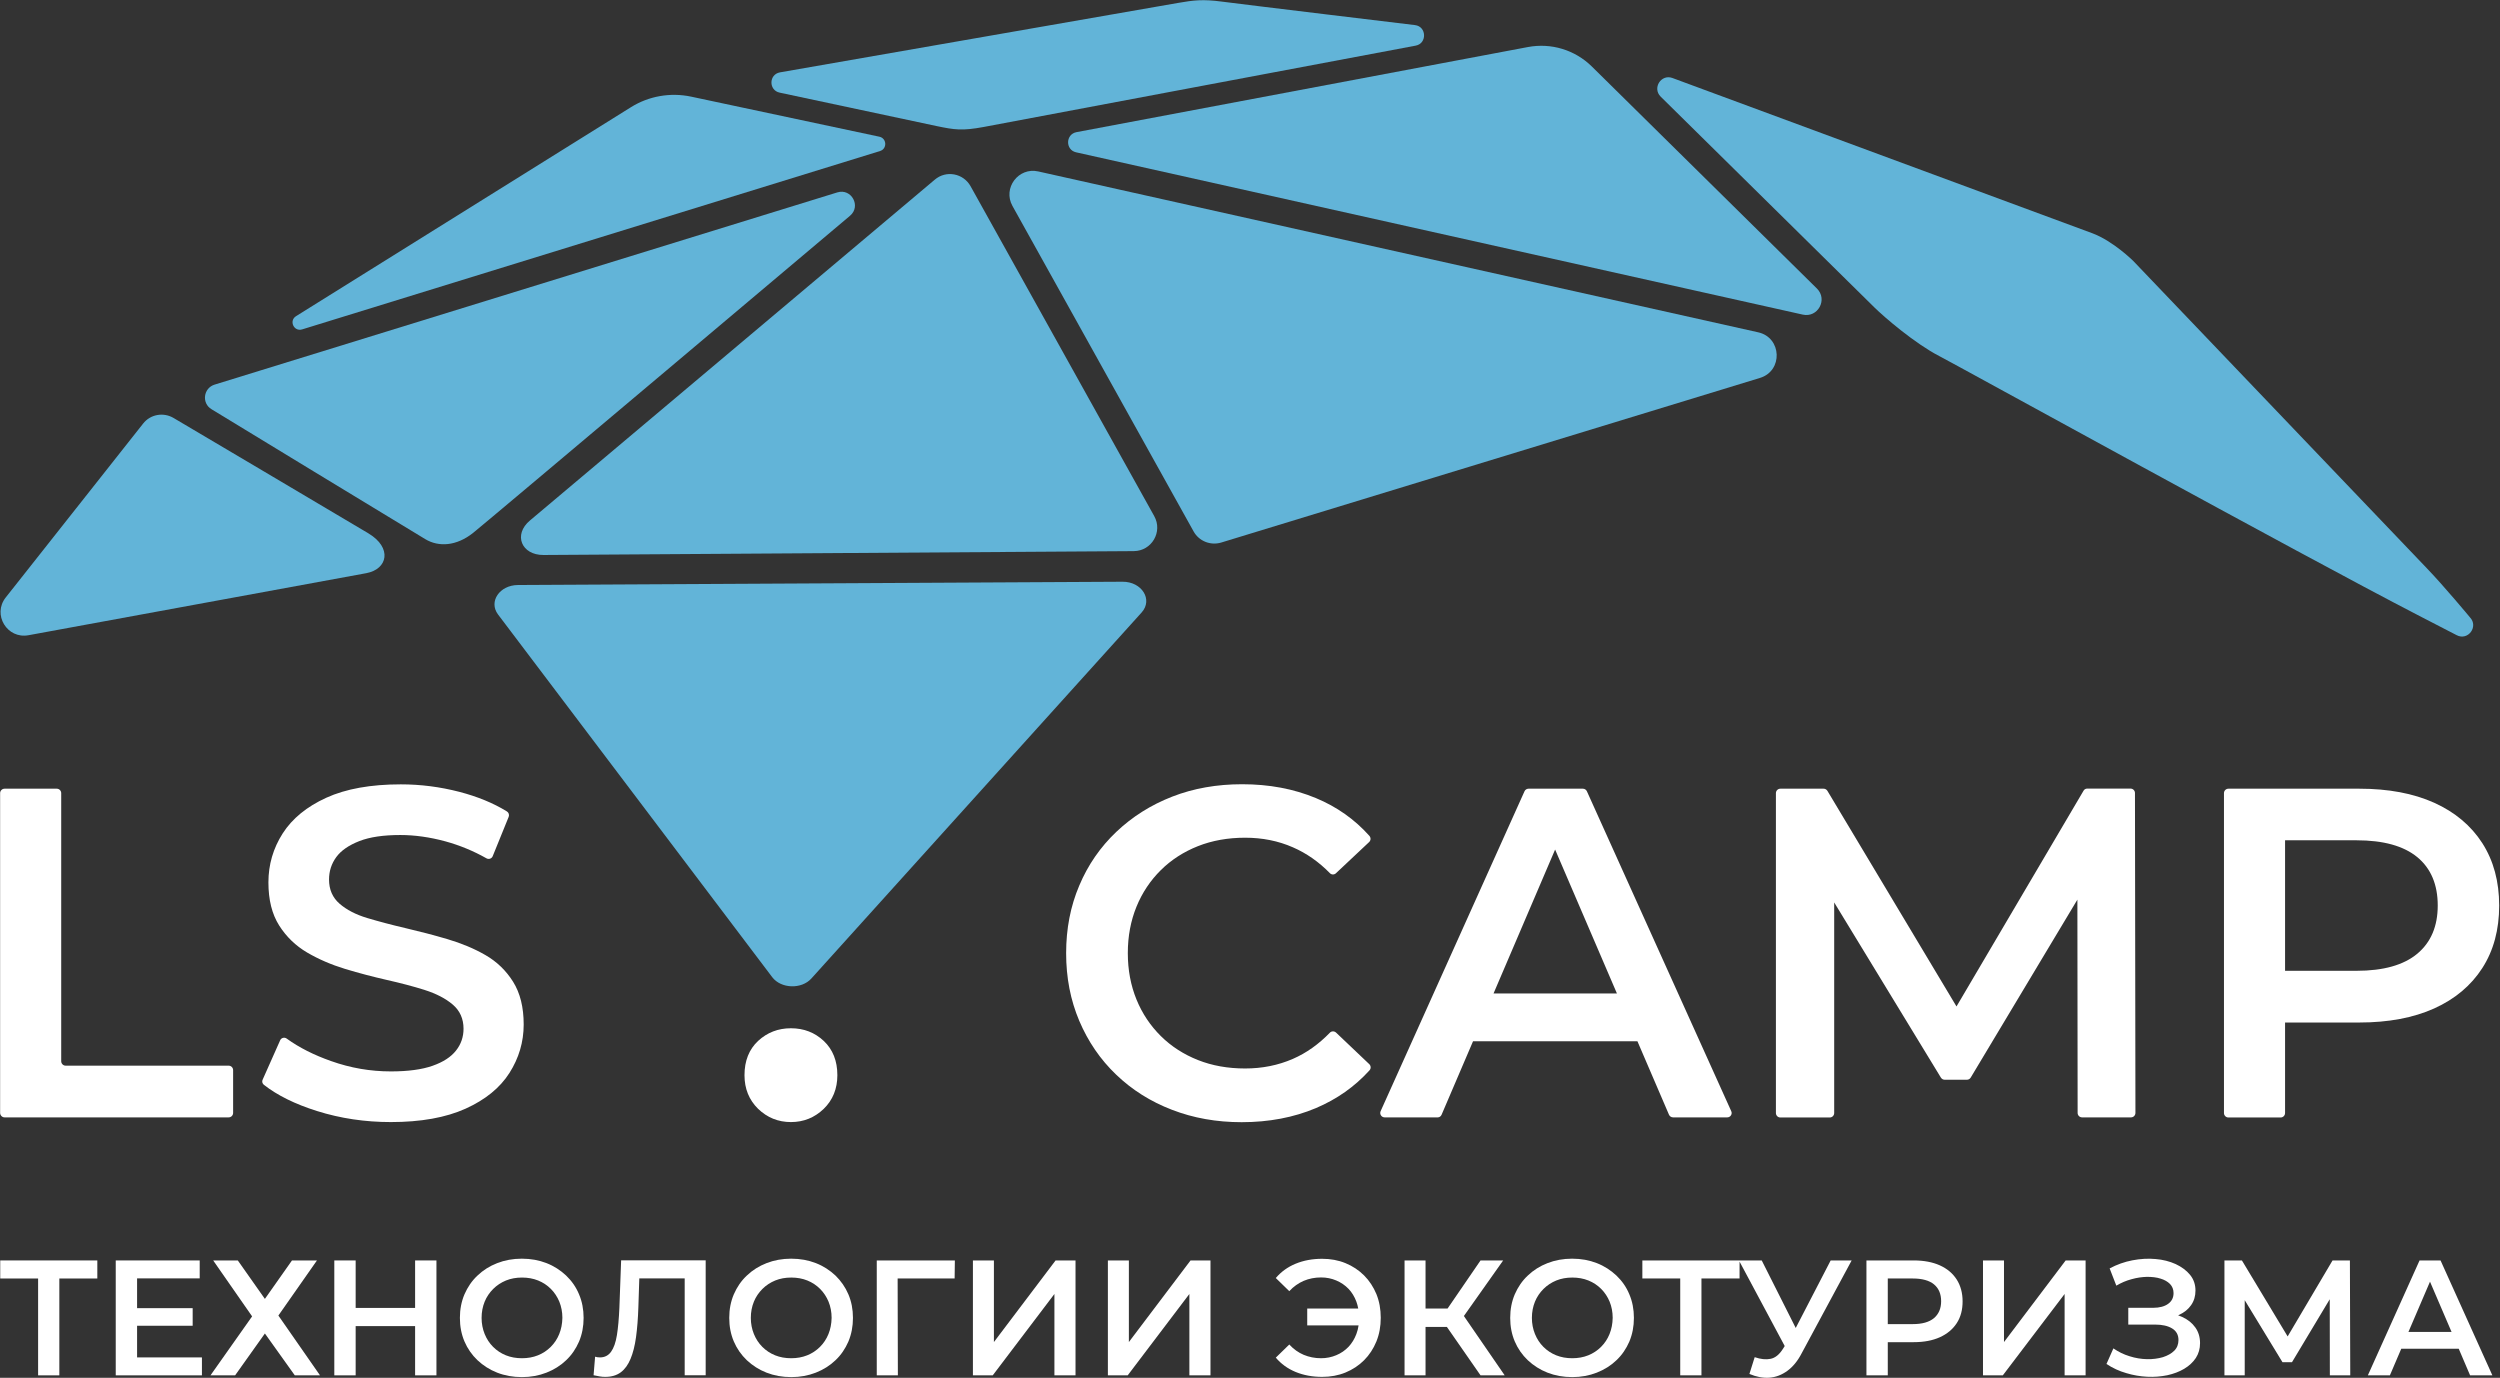 <?xml version="1.0" encoding="UTF-8"?> <svg xmlns="http://www.w3.org/2000/svg" width="2132" height="1175" viewBox="0 0 2132 1175" fill="none"><rect x="0" y="0" width="2132" height="1175" fill="#333333" stroke="none"/> <path d="M180.401 349C180.401 349 351.201 453 362.701 459.8C374.201 466.7 389.301 465.7 403.401 454.5C413.301 446.7 724.901 184 724.901 184C734.601 175.9 726.101 160.3 714.001 164.1L183.001 328C173.401 331 171.801 343.9 180.401 349Z" fill="#62B4D8"></path> <path d="M24.402 541.7L312.402 488.8C330.602 485.4 334.802 467.2 314.102 454.8C293.402 442.4 148.102 356.5 148.102 356.5C139.402 351.3 128.202 353.3 122.002 361.3L4.902 509.5C-6.698 524.1 6.102 545.2 24.402 541.7Z" fill="#62B4D8"></path> <path d="M538.103 91.4L252.503 269.6C246.203 273.5 250.603 283.1 257.703 280.9L750.503 128.8C756.703 126.9 756.303 118 750.003 116.6L589.303 82.4C571.703 78.7 553.303 81.9 538.103 91.4Z" fill="#62B4D8"></path> <path d="M1206.7 21.4C1206.7 21.4 1060.4 3.8 1042.2 1.4C1025.7 -0.8 1017.8 0.2 1004.6 2.5C991.4 4.8 665.2 61.7 665.2 61.7C655.6 63.4 655.4 77 664.9 79C664.9 79 783.3 104.3 798.7 107.5C814.1 110.7 820.4 111.7 838.8 108.3C857.2 104.8 1207.4 38.9 1207.4 38.9C1217.1 37 1216.7 22.6 1206.7 21.4Z" fill="#62B4D8"></path> <path d="M463.503 473.3L966.903 470C982.203 469.9 991.803 453.5 984.303 440.1L827.703 158.8C821.503 147.7 806.803 145 797.203 153.2L451.903 443.9C437.503 456 444.703 473.4 463.503 473.3Z" fill="#62B4D8"></path> <path d="M691.903 834.5L973.603 522.3C983.403 511.4 973.803 496 957.303 496.1L441.703 498.9C426.003 499 416.503 513.1 424.703 524L658.603 833.4C666.103 843.2 683.503 843.8 691.903 834.5Z" fill="#62B4D8"></path> <path d="M1416.2 82.4C1416.2 82.4 1589.5 253.3 1598.3 262C1607.1 270.7 1633.2 293 1653.7 303.6C1668.4 311.2 1962.3 473.1 2061.8 524.5C2082.6 535.2 2095.1 541.7 2095.1 541.7C2104.7 546.7 2113.9 534.4 2106.4 526.5C2106.4 526.5 2084.6 500.2 2069.6 484.6C2004 415.9 1826.5 230.1 1819.4 222.7C1819.4 222.7 1802.3 205.6 1784.3 198.9C1766.3 192.2 1426.2 66.5 1426.2 66.5C1416.6 63 1408.9 75.1 1416.2 82.4Z" fill="#62B4D8"></path> <path d="M1041.4 462.7L1500.9 322.3C1520.7 316.3 1519.6 287.9 1499.4 283.4L885.402 146.2C868.502 142.4 855.002 160.4 863.402 175.6L1017.9 453.2C1022.5 461.5 1032.3 465.4 1041.4 462.7Z" fill="#62B4D8"></path> <path d="M917.702 129.9L1537.4 268.3C1550.3 271.2 1558.9 255.4 1549.5 246.1L1357.5 56.7C1343.2 42.6 1322.9 36.4 1303.1 40.1L918.002 112.7C908.702 114.5 908.402 127.8 917.702 129.9Z" fill="#62B4D8"></path> <path d="M0.203 1090.3H32.503V1172.9H50.603V1090.3H83.003V1074.9H0.203V1090.3Z" fill="white"></path> <path d="M116.903 1130.6H164.303V1115.6H116.903V1090.2H170.303V1074.9H98.703V1172.9H172.203V1157.6H116.903V1130.6Z" fill="white"></path> <path d="M270.3 1074.9H249L225.9 1107.7L202.8 1074.9H181.8L215 1122.6L179.5 1172.9H200.5L225.9 1137.2L251.4 1172.9H272.9L237.4 1121.9L270.3 1074.9Z" fill="white"></path> <path d="M354.002 1115.4H303.302V1074.9H285.102V1172.9H303.302V1130.9H354.002V1172.9H372.202V1074.9H354.002V1115.4Z" fill="white"></path> <path d="M482.803 1087.8C478.003 1083.3 472.503 1079.7 466.103 1077.2C459.703 1074.7 452.703 1073.4 445.003 1073.4C437.403 1073.4 430.403 1074.7 424.003 1077.2C417.603 1079.7 412.003 1083.2 407.203 1087.8C402.403 1092.3 398.803 1097.6 396.103 1103.8C393.503 1109.9 392.203 1116.6 392.203 1123.9C392.203 1131.2 393.503 1137.9 396.103 1144C398.703 1150.1 402.403 1155.4 407.203 1160C412.003 1164.5 417.603 1168.1 424.003 1170.6C430.403 1173.1 437.503 1174.4 445.103 1174.4C452.703 1174.4 459.603 1173.1 466.003 1170.6C472.403 1168.1 478.003 1164.6 482.703 1160.1C487.503 1155.6 491.103 1150.3 493.803 1144.1C496.403 1137.9 497.703 1131.2 497.703 1123.9C497.703 1116.6 496.403 1109.9 493.803 1103.8C491.303 1097.7 487.603 1092.4 482.803 1087.8ZM476.903 1137.7C475.203 1141.9 472.803 1145.5 469.703 1148.6C466.603 1151.7 463.003 1154.1 458.803 1155.8C454.603 1157.5 450.003 1158.3 445.103 1158.3C440.203 1158.3 435.603 1157.5 431.403 1155.8C427.203 1154.1 423.603 1151.7 420.503 1148.6C417.403 1145.5 415.003 1141.8 413.303 1137.6C411.603 1133.4 410.703 1128.8 410.703 1123.9C410.703 1118.9 411.603 1114.3 413.303 1110.1C415.003 1105.9 417.503 1102.3 420.603 1099.2C423.703 1096.1 427.403 1093.7 431.503 1092C435.703 1090.3 440.203 1089.5 445.203 1089.5C450.103 1089.5 454.703 1090.3 458.903 1092C463.103 1093.7 466.703 1096.1 469.803 1099.2C472.903 1102.3 475.303 1106 477.003 1110.1C478.703 1114.3 479.603 1118.9 479.603 1123.9C479.503 1128.9 478.603 1133.5 476.903 1137.7Z" fill="white"></path> <path d="M528.203 1115.5C527.803 1124.6 527.103 1132.4 526.103 1138.6C525.103 1144.9 523.403 1149.6 521.103 1152.8C518.803 1156 515.603 1157.6 511.703 1157.6C510.203 1157.6 508.803 1157.4 507.503 1157L506.203 1172.8C508.103 1173.2 509.803 1173.5 511.403 1173.8C513.003 1174.1 514.603 1174.2 516.203 1174.2C521.503 1174.2 525.903 1172.9 529.403 1170.3C532.903 1167.7 535.603 1163.9 537.703 1158.9C539.803 1153.9 541.403 1147.7 542.403 1140.3C543.403 1132.9 544.103 1124.4 544.403 1114.7L545.203 1090.2H583.903V1172.8H601.803V1074.8H529.703L528.203 1115.5Z" fill="white"></path> <path d="M712.502 1087.8C707.702 1083.3 702.202 1079.7 695.802 1077.2C689.402 1074.7 682.402 1073.4 674.702 1073.4C667.102 1073.4 660.102 1074.7 653.702 1077.2C647.302 1079.7 641.702 1083.2 636.902 1087.8C632.102 1092.3 628.502 1097.6 625.802 1103.8C623.202 1109.9 621.902 1116.6 621.902 1123.9C621.902 1131.2 623.202 1137.9 625.802 1144C628.402 1150.1 632.102 1155.4 636.902 1160C641.702 1164.5 647.302 1168.1 653.702 1170.6C660.102 1173.1 667.202 1174.4 674.802 1174.4C682.402 1174.4 689.302 1173.1 695.702 1170.6C702.102 1168.1 707.702 1164.6 712.402 1160.1C717.202 1155.6 720.802 1150.3 723.502 1144.1C726.102 1137.9 727.402 1131.2 727.402 1123.9C727.402 1116.6 726.102 1109.9 723.502 1103.8C720.902 1097.7 717.202 1092.4 712.502 1087.8ZM706.502 1137.7C704.802 1141.9 702.402 1145.5 699.302 1148.6C696.202 1151.7 692.602 1154.1 688.402 1155.8C684.202 1157.5 679.602 1158.3 674.702 1158.3C669.802 1158.3 665.202 1157.5 661.002 1155.8C656.802 1154.1 653.202 1151.7 650.102 1148.6C647.002 1145.5 644.602 1141.8 642.902 1137.6C641.202 1133.4 640.302 1128.8 640.302 1123.9C640.302 1118.9 641.202 1114.3 642.902 1110.1C644.602 1105.9 647.102 1102.3 650.202 1099.2C653.302 1096.1 657.002 1093.7 661.102 1092C665.302 1090.3 669.802 1089.5 674.802 1089.5C679.702 1089.5 684.302 1090.3 688.502 1092C692.702 1093.7 696.302 1096.1 699.402 1099.2C702.502 1102.3 704.902 1106 706.602 1110.1C708.302 1114.3 709.202 1118.9 709.202 1123.9C709.102 1128.9 708.202 1133.5 706.502 1137.7Z" fill="white"></path> <path d="M747.703 1172.9H765.703L765.503 1090.3H814.103L814.303 1074.9H747.703V1172.9Z" fill="white"></path> <path d="M847.603 1144.5V1074.9H829.703V1172.9H846.603L899.203 1103.5V1172.9H917.203V1074.9H900.203L847.603 1144.5Z" fill="white"></path> <path d="M962.701 1144.5V1074.9H944.801V1172.9H961.701L1014.3 1103.5V1172.9H1032.3V1074.9H1015.3L962.701 1144.5Z" fill="white"></path> <path d="M1163.3 1087.7C1158.8 1083.2 1153.5 1079.7 1147.4 1077.2C1141.3 1074.7 1134.7 1073.5 1127.5 1073.5C1119.2 1073.5 1111.7 1074.9 1104.9 1077.7C1098.1 1080.5 1092.5 1084.6 1088 1089.9L1099.5 1101.1C1103.1 1097.2 1107.2 1094.3 1111.8 1092.3C1116.3 1090.4 1121.3 1089.4 1126.6 1089.4C1131.3 1089.4 1135.6 1090.3 1139.6 1092C1143.6 1093.7 1147.1 1096.1 1150 1099.1C1152.9 1102.1 1155.1 1105.8 1156.7 1110C1157.4 1111.9 1157.9 1113.8 1158.3 1115.9H1114.8V1130.3H1158.6C1158.2 1132.9 1157.6 1135.4 1156.7 1137.7C1155.1 1141.9 1152.9 1145.5 1150 1148.6C1147.1 1151.6 1143.7 1154 1139.6 1155.7C1135.6 1157.4 1131.2 1158.3 1126.6 1158.3C1121.3 1158.3 1116.4 1157.3 1111.8 1155.4C1107.3 1153.5 1103.2 1150.6 1099.5 1146.6L1088 1157.8C1092.5 1163.1 1098.1 1167.2 1104.9 1170C1111.7 1172.8 1119.2 1174.2 1127.5 1174.2C1134.7 1174.2 1141.3 1173 1147.4 1170.5C1153.5 1168 1158.8 1164.5 1163.3 1160C1167.8 1155.5 1171.3 1150.1 1173.8 1144C1176.3 1137.8 1177.5 1131.1 1177.5 1123.8C1177.5 1116.5 1176.3 1109.8 1173.8 1103.6C1171.3 1097.6 1167.8 1092.2 1163.3 1087.7Z" fill="white"></path> <path d="M1281.9 1074.9H1262.6L1234.5 1115.9H1215.7V1074.9H1197.8V1172.9H1215.7V1131.6H1233.9L1262.6 1172.9H1283.2L1248.4 1122.3L1281.9 1074.9Z" fill="white"></path> <path d="M1378.5 1087.8C1373.7 1083.3 1368.2 1079.7 1361.8 1077.2C1355.4 1074.7 1348.4 1073.4 1340.7 1073.4C1333.1 1073.4 1326.1 1074.7 1319.7 1077.2C1313.3 1079.7 1307.7 1083.2 1302.9 1087.8C1298.1 1092.3 1294.5 1097.6 1291.8 1103.8C1289.2 1109.9 1287.9 1116.6 1287.9 1123.9C1287.9 1131.2 1289.2 1137.9 1291.8 1144C1294.4 1150.1 1298.1 1155.4 1302.9 1160C1307.7 1164.5 1313.3 1168.1 1319.7 1170.6C1326.1 1173.1 1333.2 1174.4 1340.8 1174.4C1348.4 1174.4 1355.3 1173.1 1361.7 1170.6C1368.1 1168.1 1373.7 1164.6 1378.4 1160.1C1383.2 1155.6 1386.8 1150.3 1389.5 1144.1C1392.1 1137.9 1393.4 1131.2 1393.4 1123.9C1393.4 1116.6 1392.1 1109.9 1389.5 1103.8C1387 1097.7 1383.3 1092.4 1378.5 1087.8ZM1372.6 1137.7C1370.9 1141.9 1368.5 1145.5 1365.4 1148.6C1362.3 1151.7 1358.7 1154.1 1354.5 1155.8C1350.3 1157.5 1345.7 1158.3 1340.8 1158.3C1335.9 1158.3 1331.3 1157.5 1327.1 1155.8C1322.9 1154.1 1319.3 1151.7 1316.2 1148.6C1313.1 1145.5 1310.7 1141.8 1309 1137.6C1307.3 1133.4 1306.4 1128.8 1306.4 1123.9C1306.4 1118.9 1307.3 1114.3 1309 1110.1C1310.7 1105.9 1313.2 1102.3 1316.3 1099.2C1319.4 1096.1 1323.1 1093.7 1327.2 1092C1331.4 1090.3 1335.9 1089.5 1340.9 1089.5C1345.8 1089.5 1350.4 1090.3 1354.6 1092C1358.8 1093.7 1362.4 1096.1 1365.5 1099.2C1368.6 1102.3 1371 1106 1372.7 1110.1C1374.4 1114.3 1375.3 1118.9 1375.3 1123.9C1375.2 1128.9 1374.3 1133.5 1372.6 1137.7Z" fill="white"></path> <path d="M1531.4 1132.5L1502.4 1074.9H1483.5H1482.9H1400.6V1090.3H1432.9V1172.9H1451V1090.3H1483.5V1075.9L1522 1147.9L1520.5 1150.3C1517.4 1155.2 1513.9 1158 1510 1158.8C1506.1 1159.6 1501.6 1159.2 1496.4 1157.4L1491.9 1171.7C1497.8 1174.2 1503.5 1175.3 1508.9 1174.9C1514.4 1174.5 1519.5 1172.5 1524.2 1169.1C1529 1165.6 1533.1 1160.6 1536.5 1154L1579.1 1074.9H1561.2L1531.4 1132.5Z" fill="white"></path> <path d="M1654.3 1079.1C1648.1 1076.3 1640.6 1074.9 1632 1074.9H1591.7V1172.9H1609.9V1144.6H1632C1640.7 1144.6 1648.1 1143.2 1654.3 1140.4C1660.5 1137.6 1665.3 1133.6 1668.7 1128.4C1672.1 1123.2 1673.7 1117 1673.7 1109.8C1673.7 1102.6 1672 1096.4 1668.7 1091.2C1665.3 1085.9 1660.5 1081.9 1654.3 1079.1ZM1649.3 1124.1C1645.2 1127.5 1639.2 1129.2 1631.2 1129.2H1609.9V1090.3H1631.2C1639.2 1090.3 1645.3 1092 1649.3 1095.3C1653.4 1098.7 1655.4 1103.5 1655.4 1109.7C1655.4 1115.9 1653.3 1120.7 1649.3 1124.1Z" fill="white"></path> <path d="M1709 1144.5V1074.9H1691.1V1172.9H1708L1760.7 1103.5V1172.9H1778.6V1074.9H1761.6L1709 1144.5Z" fill="white"></path> <path d="M1861 1123.1C1859.9 1122.6 1858.7 1122.1 1857.5 1121.7C1857.8 1121.6 1858.1 1121.4 1858.4 1121.3C1862.7 1119.3 1866.1 1116.6 1868.6 1113C1871.1 1109.4 1872.3 1105.3 1872.3 1100.6C1872.3 1095.5 1870.8 1091 1867.7 1087.2C1864.6 1083.4 1860.5 1080.4 1855.4 1078C1850.3 1075.7 1844.6 1074.2 1838.2 1073.7C1831.9 1073.1 1825.3 1073.5 1818.5 1074.8C1811.7 1076.1 1805.3 1078.4 1799.1 1081.7L1804.8 1096.4C1808.9 1094 1813.2 1092.1 1817.8 1090.9C1822.4 1089.6 1826.8 1089 1831 1088.9C1835.2 1088.9 1839.1 1089.3 1842.5 1090.4C1845.9 1091.4 1848.6 1093 1850.6 1095C1852.6 1097.1 1853.6 1099.7 1853.6 1102.8C1853.6 1106.6 1852.1 1109.7 1849 1111.9C1846 1114.1 1841.7 1115.3 1836.2 1115.3H1815V1129.6H1837.8C1844 1129.6 1848.8 1130.7 1852.4 1132.9C1856 1135.1 1857.8 1138.4 1857.8 1142.8C1857.8 1146.4 1856.6 1149.5 1854.2 1151.9C1851.8 1154.3 1848.5 1156.1 1844.5 1157.4C1840.4 1158.6 1835.9 1159.2 1831 1159.1C1826.1 1159 1821.1 1158.2 1816.1 1156.6C1811.1 1155.1 1806.5 1152.8 1802.3 1149.9L1796.4 1163.2C1801.7 1166.7 1807.3 1169.3 1813.3 1171C1819.2 1172.8 1825.2 1173.8 1831.2 1174.1C1837.2 1174.4 1842.9 1173.9 1848.3 1172.8C1853.7 1171.6 1858.5 1169.8 1862.7 1167.3C1866.9 1164.8 1870.2 1161.7 1872.6 1158.1C1875 1154.4 1876.2 1150.2 1876.2 1145.4C1876.2 1140.4 1874.9 1135.9 1872.2 1132.1C1869.5 1128.3 1865.8 1125.3 1861 1123.1Z" fill="white"></path> <path d="M1989.2 1074.9L1950.9 1139.7L1911.9 1074.9H1897V1172.9H1914.3V1108.8L1946.5 1161.7H1954.6L1986.8 1108L1986.9 1172.9H2004.3L2004 1074.9H1989.2Z" fill="white"></path> <path d="M2063.4 1074.9L2019.3 1172.9H2038.1L2047.8 1150.2H2096.8L2106.5 1172.9H2125.5L2081.3 1074.9H2063.4ZM2053.9 1135.9L2072.3 1093L2090.7 1135.9H2053.9Z" fill="white"></path> <path d="M3.902 952.9H195.002C197.102 952.9 198.802 951.2 198.802 949.1V912.6C198.802 910.5 197.102 908.8 195.002 908.8H56.002C53.902 908.8 52.202 907.1 52.202 905V676.4C52.202 674.3 50.502 672.6 48.402 672.6H3.902C1.802 672.6 0.102 674.3 0.102 676.4V949.2C0.202 951.2 1.802 952.9 3.902 952.9Z" fill="white"></path> <path d="M225.002 925.1C236.502 934.1 251.602 941.6 270.402 947.5C290.402 953.8 311.402 956.9 333.302 956.9C358.902 956.9 380.102 953.1 397.002 945.5C413.802 937.9 426.302 927.8 434.402 915.1C442.502 902.4 446.602 888.6 446.602 873.7C446.602 859 443.602 846.9 437.602 837.3C431.602 827.7 423.702 820.1 414.002 814.5C404.302 808.9 393.402 804.4 381.602 800.9C369.702 797.4 357.802 794.3 345.802 791.5C333.802 788.7 322.902 785.8 313.202 782.9C303.502 780 295.602 775.9 289.602 770.7C283.602 765.5 280.602 758.6 280.602 750.1C280.602 742.9 282.702 736.5 286.802 730.9C290.902 725.3 297.502 720.8 306.402 717.3C315.302 713.8 327.002 712.1 341.402 712.1C353.702 712.1 366.502 713.9 379.802 717.5C391.802 720.8 403.602 725.6 414.902 732C416.902 733.1 419.402 732.2 420.202 730.1L433.802 696.6C434.502 694.9 433.802 692.9 432.302 692C420.602 684.8 407.102 679.3 391.802 675.3C375.202 671 358.602 668.9 341.802 668.9C316.202 668.9 295.002 672.7 278.302 680.3C261.602 687.9 249.202 698.1 241.102 710.7C233.002 723.4 228.902 737.3 228.902 752.5C228.902 767.5 232.002 779.7 238.102 789.3C244.202 798.9 252.202 806.6 261.902 812.3C271.602 818 282.502 822.7 294.302 826.3C306.202 829.9 318.102 833 329.902 835.7C341.802 838.4 352.602 841.2 362.302 844.3C372.002 847.4 380.002 851.5 386.102 856.7C392.202 861.9 395.302 868.8 395.302 877.3C395.302 884.2 393.202 890.5 388.902 895.9C384.602 901.4 378.002 905.7 368.902 908.9C359.802 912.1 347.902 913.7 333.302 913.7C315.902 913.7 299.002 910.8 282.402 904.9C267.602 899.7 255.002 893.3 244.502 885.7C242.602 884.3 239.802 885 238.902 887.2L224.002 920.7C223.202 922.2 223.702 924 225.002 925.1Z" fill="white"></path> <path d="M1167.9 912.8C1169.3 911.3 1169.2 908.9 1167.7 907.5L1139.4 880.6C1137.9 879.2 1135.5 879.2 1134.1 880.7C1124.6 890.5 1114.1 898 1102.6 903C1090 908.5 1076.4 911.2 1061.8 911.2C1047.1 911.2 1033.7 908.8 1021.6 904C1009.5 899.2 998.903 892.4 990.003 883.6C981.103 874.8 974.103 864.4 969.203 852.4C964.303 840.4 961.803 827.2 961.803 812.8C961.803 798.4 964.303 785.2 969.203 773.2C974.103 761.2 981.103 750.8 990.003 742C998.903 733.2 1009.5 726.4 1021.6 721.6C1033.7 716.8 1047.2 714.4 1061.8 714.4C1076.5 714.4 1090.1 717.1 1102.6 722.6C1114.1 727.6 1124.6 734.9 1134.1 744.6C1135.5 746.1 1137.9 746.1 1139.3 744.7L1167.6 718.1C1169.1 716.7 1169.2 714.4 1167.8 712.8C1155.2 698.7 1140 688 1122.2 680.6C1103.2 672.7 1082.3 668.8 1059.3 668.8C1037.7 668.8 1017.8 672.3 999.603 679.4C981.403 686.5 965.603 696.5 952.003 709.4C938.403 722.3 927.803 737.6 920.403 755.2C912.903 772.8 909.203 792 909.203 812.9C909.203 833.7 912.903 852.9 920.403 870.6C927.903 888.2 938.303 903.5 951.803 916.4C965.303 929.4 981.203 939.4 999.403 946.4C1017.7 953.5 1037.5 957 1058.9 957C1082.1 957 1103.2 953 1122.2 945C1140.1 937.4 1155.3 926.7 1167.9 912.8Z" fill="white"></path> <path d="M1229.4 950.6L1256.2 888H1396.4L1423.3 950.6C1423.9 952 1425.3 952.9 1426.8 952.9H1473C1475.7 952.9 1477.6 950.1 1476.4 947.6L1353.3 674.8C1352.7 673.5 1351.4 672.6 1349.9 672.6H1303.5C1302 672.6 1300.7 673.5 1300.1 674.8L1177.4 947.6C1176.3 950.1 1178.1 952.9 1180.8 952.9H1226.2C1227.5 952.9 1228.8 952 1229.4 950.6ZM1326.2 724.5L1378.9 847.2H1273.7L1326.2 724.5Z" fill="white"></path> <path d="M1771.8 949.1C1771.8 951.2 1773.5 952.9 1775.6 952.9H1817.3C1819.4 952.9 1821.1 951.2 1821.1 949.1L1820.7 676.3C1820.7 674.2 1819 672.5 1816.9 672.5H1780C1778.7 672.5 1777.4 673.2 1776.8 674.4L1668.5 858.3L1558.4 674.4C1557.7 673.3 1556.5 672.6 1555.2 672.6H1518.3C1516.2 672.6 1514.5 674.3 1514.5 676.4V949.2C1514.5 951.3 1516.2 953 1518.3 953H1560.4C1562.5 953 1564.2 951.3 1564.2 949.2V769.6L1655.2 919C1655.9 920.1 1657.1 920.8 1658.4 920.8H1677.4C1678.7 920.8 1679.9 920.1 1680.6 919L1771.6 767.2L1771.8 949.1Z" fill="white"></path> <path d="M2116.9 825.6C2126.5 810.7 2131.3 792.9 2131.3 772.3C2131.3 751.7 2126.5 734 2116.9 719C2107.3 704.1 2093.6 692.6 2075.9 684.6C2058.1 676.6 2036.9 672.6 2012 672.6H1900.4C1898.3 672.6 1896.6 674.3 1896.6 676.4V949.2C1896.6 951.3 1898.3 953 1900.4 953H1944.9C1947 953 1948.7 951.3 1948.7 949.2V872H2012C2036.8 872 2058.1 868 2075.9 860C2093.6 852 2107.3 840.5 2116.9 825.6ZM2061.5 813.3C2049.9 823 2032.6 827.9 2009.6 827.9H1948.7V716.6H2009.6C2032.6 716.6 2049.8 721.4 2061.5 731C2073.1 740.6 2078.9 754.4 2078.9 772.2C2078.9 789.9 2073.1 803.6 2061.5 813.3Z" fill="white"></path> <path d="M674.502 956.9C685.402 956.9 694.702 953.1 702.502 945.6C710.202 938.1 714.102 928.5 714.102 916.9C714.102 904.7 710.202 895 702.502 887.7C694.802 880.5 685.502 876.9 674.502 876.9C663.602 876.9 654.302 880.5 646.502 887.7C638.802 894.9 634.902 904.7 634.902 916.9C634.902 928.5 638.802 938 646.502 945.6C654.302 953.1 663.602 956.9 674.502 956.9Z" fill="white"></path> </svg> 